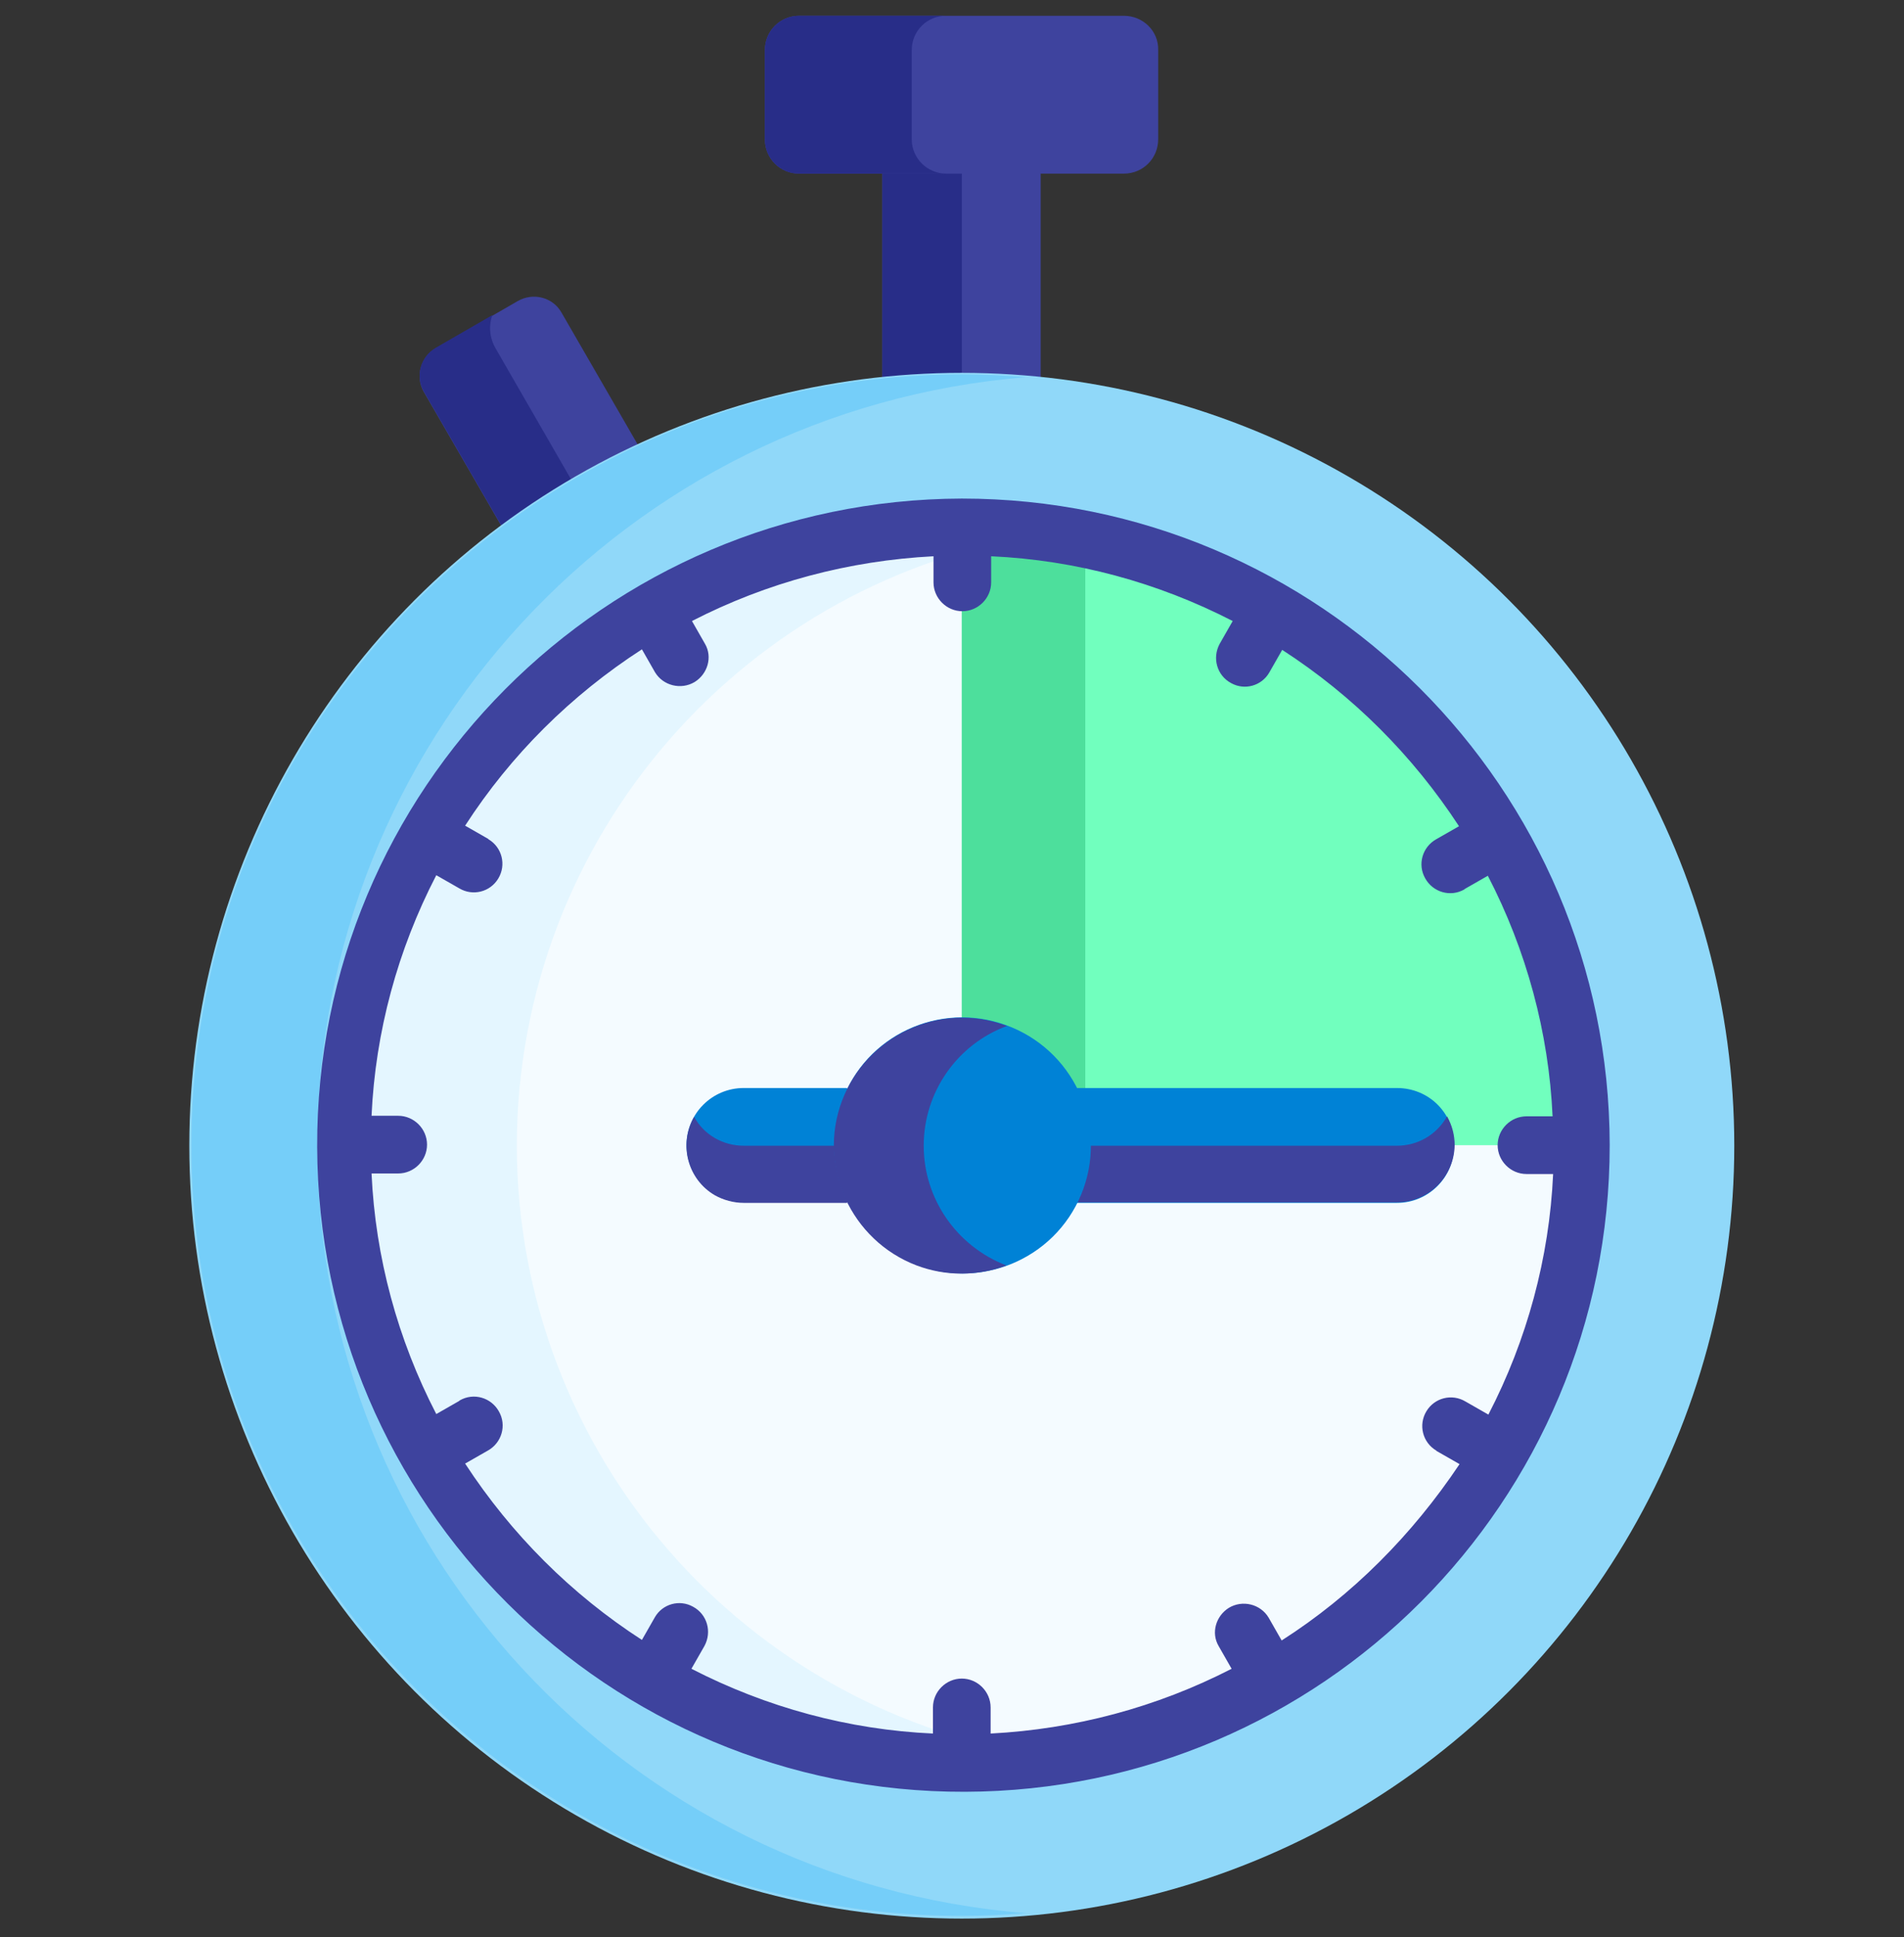 <?xml version="1.0" encoding="utf-8"?>
<!-- Generator: Adobe Illustrator 23.0.0, SVG Export Plug-In . SVG Version: 6.00 Build 0)  -->
<!DOCTYPE svg PUBLIC "-//W3C//DTD SVG 1.1//EN" "http://www.w3.org/Graphics/SVG/1.1/DTD/svg11.dtd">
<svg version="1.1" id="Layer_1" xmlns:x="http://ns.adobe.com/Extensibility/1.0/" xmlns:i="http://ns.adobe.com/AdobeIllustrator/10.0/" xmlns:graph="http://ns.adobe.com/Graphs/1.0/"
	 xmlns="http://www.w3.org/2000/svg" xmlns:xlink="http://www.w3.org/1999/xlink" x="0px" y="0px" viewBox="0 0 350 355.9"
	 style="enable-background:new 0 0 350 355.9;" xml:space="preserve">
<rect x="0" y="0" width="350" height="355.9" fill="#333333" stroke="none"/>
<style type="text/css">
	.st0{fill:#3E439E;}
	.st1{fill:#282D88;}
	.st2{fill:#90D8F9;}
	.st3{fill:#75CEF9;}
	.st4{fill:#F4FBFF;}
	.st5{fill:#E4F6FF;}
	.st6{fill:#71FFBE;}
	.st7{fill:#4DDF9C;}
	.st8{fill:#0082D6;}
</style>
<path class="st0" d="M103.2,57.4c-1.6-2.8-5.2-3.7-8-2.1l-15.1,8.7c-2.8,1.6-3.8,5.2-2.2,8c0,0,0,0,0,0l14.3,24.7l2.4,0.3l22.7-13.1
	v-2.1L103.2,57.4z"/>
<path class="st1" d="M91.1,64c-1.1-1.9-1.3-4.1-0.6-6.1l-10.4,6c-2.8,1.6-3.8,5.2-2.2,8c0,0,0,0,0,0l14.3,24.7l2.4,0.3l11.6-6.7
	L91.1,64z"/>
<path class="st0" d="M189.8,30.6h-26.2l-1.4,1.3v37.6l1.2,1.5h25.7l2.2-1.5V31.9L189.8,30.6z"/>
<path class="st1" d="M176.8,31.9l1.4-1.3h-14.6l-1.4,1.3v37.6l1.2,1.5H178l-1.2-1.5V31.9z"/>
<circle class="st2" cx="176.8" cy="210.5" r="142"/>
<path class="st3" d="M58.3,210.5C58.4,136.7,115,75.3,188.6,69.3c-3.9-0.3-7.8-0.5-11.8-0.5c-78.2,0-141.6,63.4-141.6,141.6
	s63.4,141.6,141.6,141.6c4,0,7.9-0.2,11.8-0.5C115,345.6,58.4,284.2,58.3,210.5L58.3,210.5z"/>
<circle class="st4" cx="176.8" cy="210.5" r="113.9"/>
<path class="st5" d="M95,210.5C95.1,153.9,136.8,106,192.8,98c-62.1-8.8-119.6,34.3-128.4,96.4c-8.8,62.1,34.3,119.6,96.4,128.4
	c10.6,1.5,21.4,1.5,32,0C136.8,314.9,95.1,267,95,210.5L95,210.5z"/>
<path class="st0" d="M206.6,2.9h-59.7c-3.5,0-6.3,2.8-6.3,6.3v16.4c0,3.5,2.8,6.3,6.3,6.3h59.7c3.5,0,6.3-2.8,6.3-6.3V9.2
	C213,5.7,210.1,2.9,206.6,2.9z"/>
<path class="st1" d="M167.6,25.6V9.2c0-3.5,2.8-6.3,6.3-6.3h-27c-3.5,0-6.3,2.8-6.3,6.3v16.4c0,3.5,2.8,6.3,6.3,6.3h27
	C170.5,31.9,167.6,29.1,167.6,25.6z"/>
<path class="st6" d="M176.8,96.9v90l1.6,2.2l16.7,13h60.8l9.3,5.8l2.2,2.5h23.2C290.5,147.7,239.5,96.9,176.8,96.9z"/>
<path class="st7" d="M199.5,99.2c-7.5-1.5-15.1-2.3-22.7-2.3v90l1.6,2.2l16.7,13h4.4V99.2z"/>
<path class="st8" d="M155.7,199.9h-19c-5.8,0-10.5,4.7-10.5,10.5c0,5.8,4.7,10.5,10.5,10.5h19l1.1-2.2v-17L155.7,199.9z"/>
<path class="st8" d="M256.8,199.9h-59l-1.8,1.4v16.3l1.8,3.4h59c5.8,0,10.5-4.7,10.5-10.5C267.4,204.6,262.7,199.9,256.8,199.9
	L256.8,199.9z"/>
<path class="st0" d="M136.7,210.5c-3.8,0-7.3-2-9.1-5.3c-2.9,5-1.2,11.5,3.8,14.4c1.6,0.9,3.5,1.4,5.3,1.4h19l1.1-2.2v-10.5
	l-1.1,2.2L136.7,210.5z"/>
<path class="st0" d="M256.8,210.5h-59L196,207v10.5l1.8,3.4h59c5.8,0,10.5-4.7,10.6-10.5c0-1.9-0.5-3.7-1.4-5.3
	C264.1,208.5,260.6,210.5,256.8,210.5z"/>
<path class="st0" d="M176.8,91.6c-65.6,0.2-118.7,53.5-118.5,119.1s53.5,118.7,119.1,118.5c65.5-0.2,118.5-53.3,118.5-118.8
	C295.8,144.8,242.5,91.6,176.8,91.6z M235.6,301.4l-2.4-4.2c-1.5-2.5-4.8-3.3-7.3-1.8c-2.4,1.5-3.3,4.6-1.9,7l2.4,4.2
	c-13.8,7.1-28.9,11.1-44.3,11.9v-4.8c0-2.9-2.4-5.3-5.3-5.3c-2.9,0-5.3,2.4-5.3,5.3v4.8c-15.5-0.7-30.6-4.8-44.4-11.9l2.4-4.2
	c1.4-2.6,0.5-5.8-2.1-7.2c-2.5-1.4-5.6-0.5-7,1.9l-2.4,4.2c-13-8.4-24-19.4-32.5-32.4l4.2-2.4c2.5-1.4,3.5-4.6,2-7.2
	c-1.4-2.5-4.6-3.5-7.2-2c0,0-0.1,0.1-0.1,0.1l-4.2,2.4c-7.1-13.7-11.2-28.8-11.9-44.2h4.9c2.9,0,5.3-2.4,5.3-5.3
	c0-2.9-2.4-5.3-5.3-5.3h-4.9c0.7-15.4,4.8-30.5,11.9-44.2l4.2,2.4c2.5,1.5,5.7,0.7,7.2-1.8c1.5-2.5,0.7-5.7-1.8-7.2
	c0,0-0.1-0.1-0.1-0.1l-4.2-2.4c8.4-13,19.5-24,32.5-32.4l2.4,4.2c1.5,2.5,4.8,3.3,7.3,1.8c2.4-1.5,3.3-4.6,1.9-7l-2.4-4.2
	c13.8-7.1,28.9-11.1,44.4-11.9v4.8c0,2.9,2.4,5.3,5.3,5.3c2.9,0,5.3-2.4,5.3-5.3v-4.8c15.5,0.7,30.6,4.8,44.4,11.9l-2.4,4.2
	c-1.4,2.6-0.5,5.8,2.1,7.2c2.5,1.4,5.6,0.5,7-1.9l2.4-4.2c13,8.4,24,19.4,32.5,32.4l-4.2,2.4c-2.5,1.4-3.5,4.6-2,7.2
	c1.4,2.5,4.6,3.5,7.2,2c0,0,0.1-0.1,0.1-0.1l4.2-2.4c7.1,13.7,11.2,28.8,11.9,44.2h-4.8c-2.9,0-5.3,2.4-5.3,5.3
	c0,2.9,2.4,5.3,5.3,5.3h4.9c-0.7,15.4-4.8,30.5-11.9,44.2l-4.2-2.4c-2.5-1.5-5.7-0.7-7.2,1.8c-1.5,2.5-0.7,5.7,1.8,7.2
	c0,0,0.1,0.1,0.1,0.1l4.2,2.4C259.6,282,248.6,293.1,235.6,301.4L235.6,301.4z"/>
<ellipse transform="matrix(0.383 -0.924 0.924 0.383 -85.322 293.279)" class="st8" cx="176.9" cy="210.5" rx="23.5" ry="23.6"/>
<path class="st0" d="M169.8,210.5c0-9.8,6.1-18.6,15.3-22c-12.1-4.6-25.7,1.6-30.3,13.7c-4.6,12.1,1.6,25.7,13.7,30.3
	c5.3,2,11.2,2,16.5,0C175.9,229,169.8,220.3,169.8,210.5z"/>
</svg>
